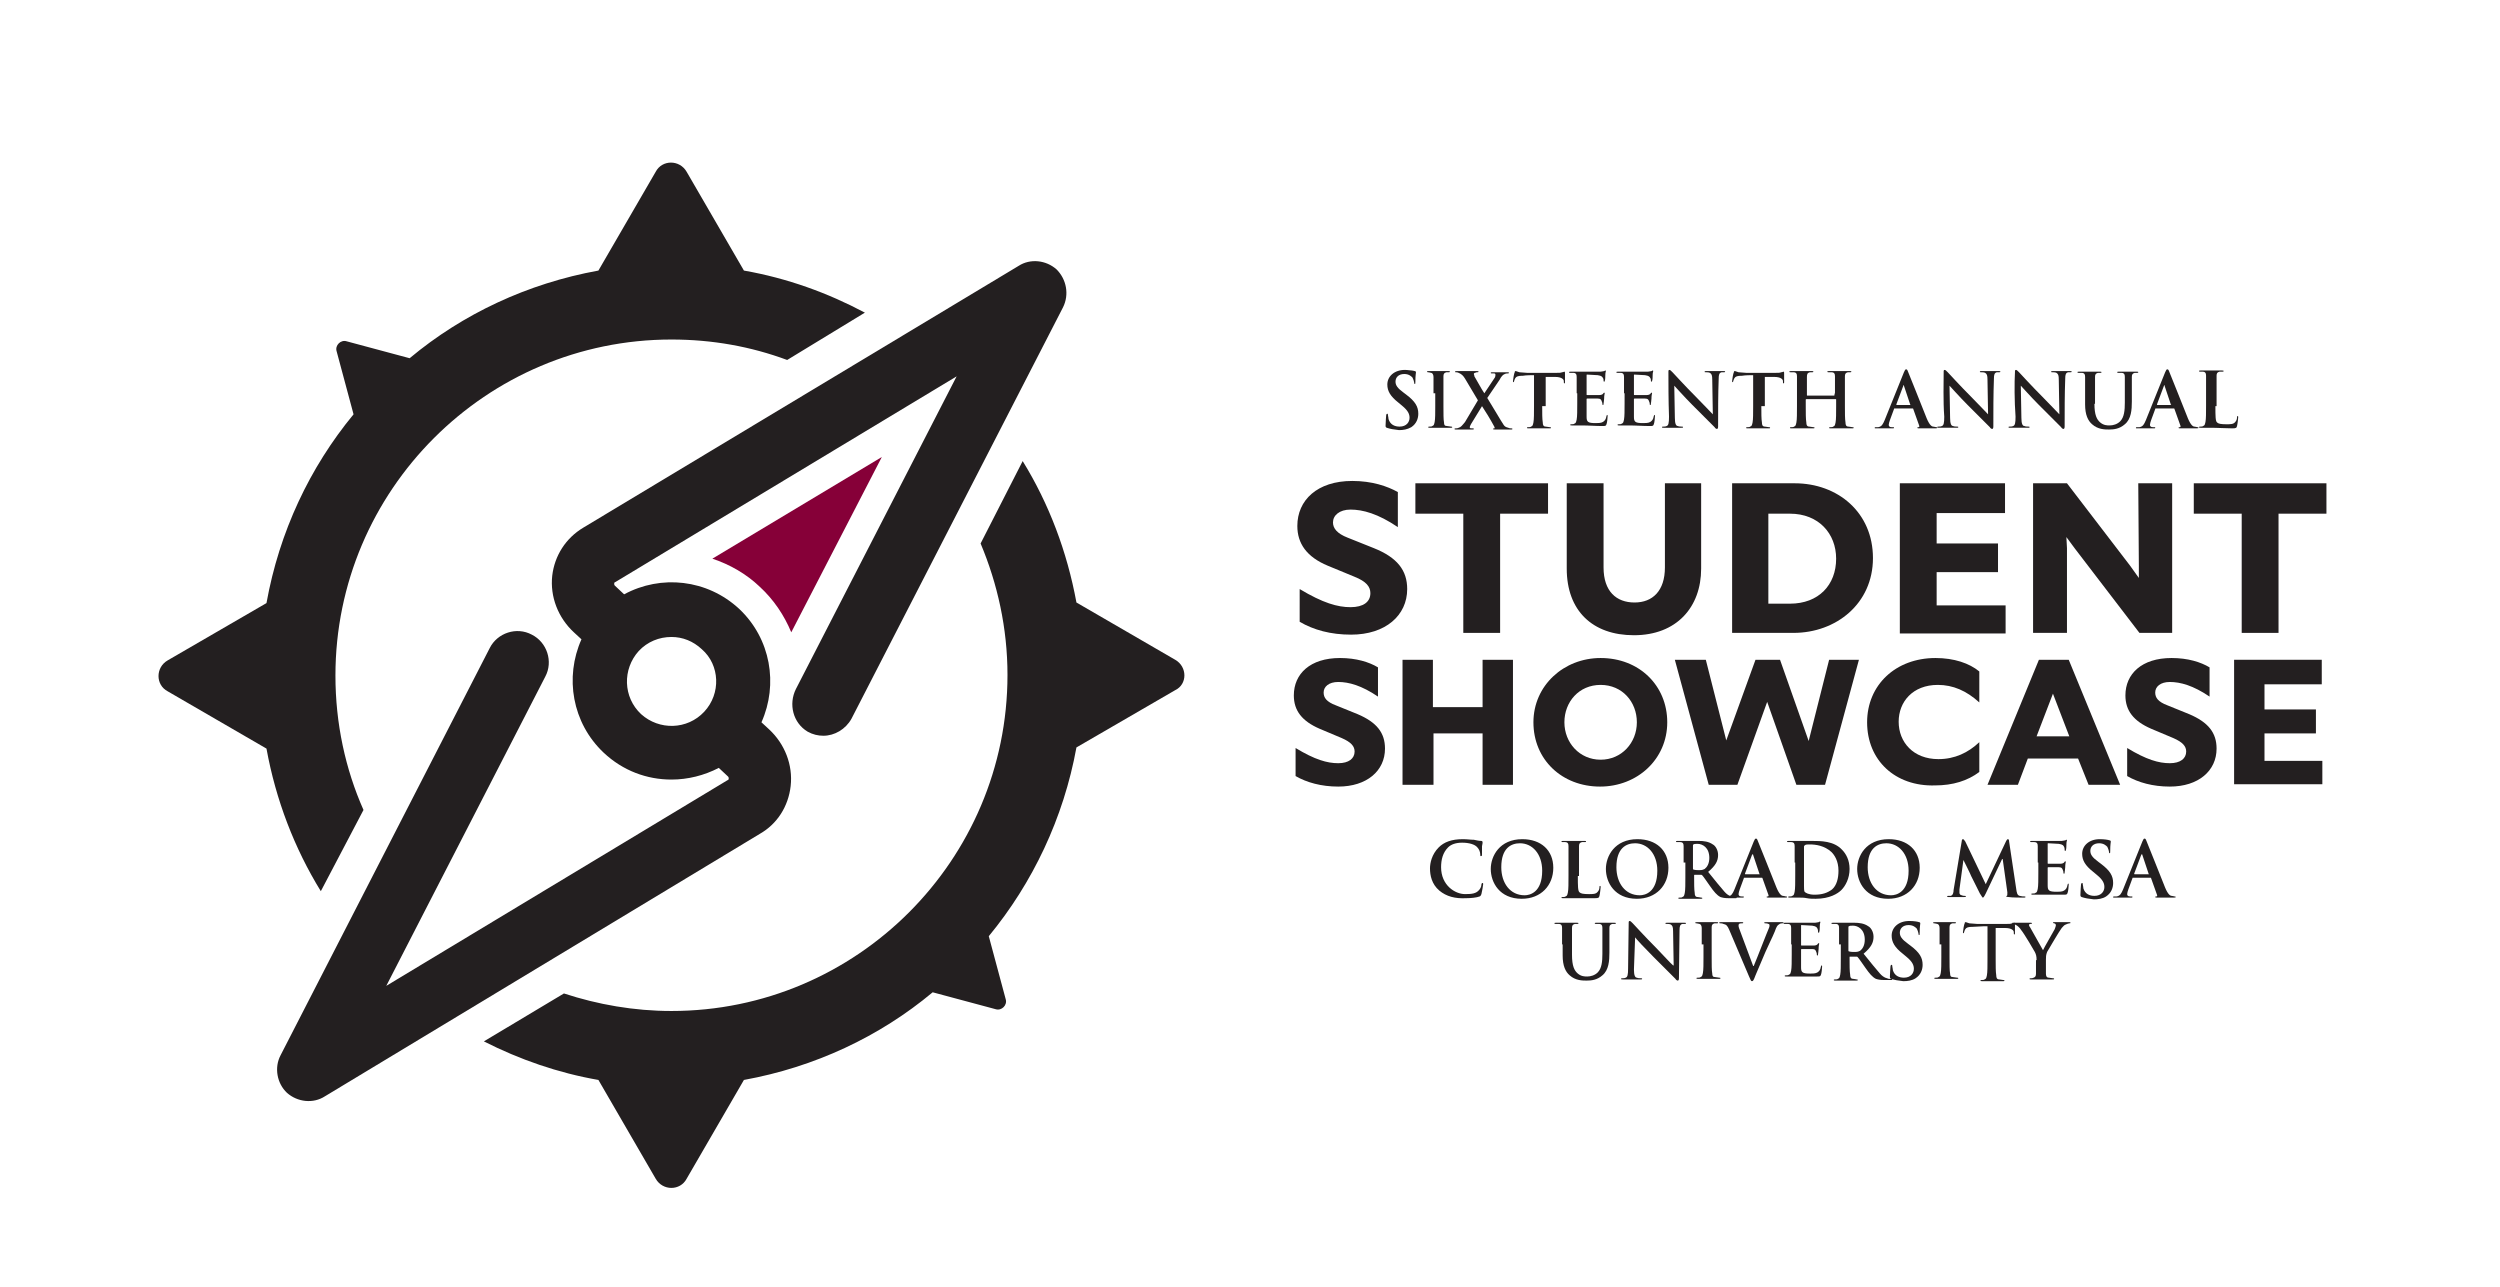 <?xml version="1.0" encoding="utf-8"?>
<!-- Generator: Adobe Illustrator 28.1.0, SVG Export Plug-In . SVG Version: 6.00 Build 0)  -->
<svg version="1.1" id="Layer_1" xmlns="http://www.w3.org/2000/svg" xmlns:xlink="http://www.w3.org/1999/xlink" x="0px" y="0px"
	 viewBox="0 0 427.8 220.3" style="enable-background:new 0 0 427.8 220.3;" xml:space="preserve">
<style type="text/css">
	.st0{fill:#231F20;}
	.st1{fill:#860038;}
</style>
<g>
	<path class="st0" d="M201.1,112.9l-16.9-9.8c-1.6-8.7-4.7-16.9-9.2-24.2l-7.2,14.1c2.9,6.9,4.6,14.5,4.6,22.5
		c0,31.7-25.8,57.5-57.5,57.5c-6.4,0-12.6-1.1-18.4-3l-13.7,8.2c6.1,3.1,12.7,5.4,19.6,6.6l9.8,16.9c1.2,2.1,4.2,2.1,5.3,0l9.8-16.9
		c12.1-2.2,23.2-7.4,32.3-15l10.8,2.9c1,0.3,2-0.7,1.7-1.7l-2.9-10.8c7.5-9.1,12.8-20.2,15-32.3l16.9-9.8
		C203.2,117.1,203.2,114.1,201.1,112.9z"/>
	<path class="st0" d="M62.2,138.6c-3.1-7-4.8-14.8-4.8-23c0-31.7,25.8-57.5,57.5-57.5c7,0,13.6,1.2,19.8,3.5l13.3-8.1
		c-6.4-3.4-13.3-5.9-20.7-7.2l-9.8-16.9c-1.2-2.1-4.2-2.1-5.3,0l-9.8,16.9c-12.1,2.2-23.2,7.4-32.3,15l-10.8-2.9
		c-1-0.3-2,0.7-1.7,1.7l2.9,10.8C53,80,47.8,91,45.6,103.2l-16.9,9.8c-2.1,1.2-2.1,4.2,0,5.3l16.9,9.8c1.6,8.8,4.8,17.1,9.3,24.4
		L62.2,138.6z"/>
	<path class="st0" d="M135.3,134.5c0.4-3.6-1-7.2-3.7-9.7l-1.3-1.2c2.9-6.5,1.6-14.3-3.8-19.4c-5.5-5.1-13.4-5.9-19.7-2.5l-1.6-1.5
		c0,0-0.1-0.1-0.1-0.3c0-0.2,0.1-0.3,0.2-0.3l58.4-35.2l-27.5,53.5c-1.3,2.6-0.5,5.8,2,7.3c0.9,0.5,1.8,0.7,2.7,0.7
		c1.9,0,3.8-1.1,4.8-2.9l36.2-70.4c1.1-2.2,0.6-4.8-1.1-6.5c-1.8-1.6-4.5-1.9-6.5-0.6L99.8,90.3c-3,1.8-4.9,4.8-5.3,8.2
		c-0.4,3.6,1,7.2,3.7,9.7l1.3,1.2c-2.9,6.5-1.6,14.3,3.8,19.4c3.3,3.1,7.4,4.6,11.6,4.6c2.8,0,5.6-0.7,8.1-2l1.6,1.5
		c0,0,0.1,0.1,0.1,0.3c0,0.2-0.1,0.3-0.2,0.3l-58.4,35.2l27.2-52.9c1.4-2.6,0.3-5.9-2.3-7.2c-2.6-1.4-5.9-0.3-7.2,2.3l-35.8,69.7
		c-1.1,2.1-0.6,4.8,1.1,6.4c1.8,1.6,4.5,1.9,6.5,0.6l74.4-44.9C133,141,134.9,138,135.3,134.5z M120.5,121.8
		c-2.9,3.1-7.7,3.2-10.8,0.4c-3.1-2.9-3.2-7.7-0.4-10.8c1.5-1.6,3.5-2.4,5.6-2.4c1.9,0,3.7,0.7,5.2,2.1
		C123.2,113.8,123.4,118.7,120.5,121.8z"/>
	<path class="st1" d="M121.9,95.6c3,1,5.8,2.6,8.1,4.8c2.4,2.2,4.2,4.9,5.4,7.8l15.5-30L121.9,95.6z"/>
</g>
<g>
	<g>
		<path class="st0" d="M237.3,73.2c-0.2-0.1-0.2-0.2-0.2-0.4c0-0.7,0.1-1.5,0.1-1.7c0-0.2,0.1-0.3,0.2-0.3c0.1,0,0.1,0.1,0.1,0.2
			c0,0.2,0.1,0.4,0.1,0.7c0.3,1,1.1,1.3,1.9,1.3c1.2,0,1.7-0.8,1.7-1.5c0-0.6-0.2-1.2-1.3-2.1l-0.6-0.5c-1.4-1.1-1.9-2-1.9-3.1
			c0-1.4,1.2-2.5,3-2.5c0.5,0,0.9,0.1,1.2,0.1c0.2,0,0.4,0.1,0.5,0.1c0.1,0,0.2,0.1,0.2,0.2c0,0.2-0.1,0.5-0.1,1.6
			c0,0.3,0,0.4-0.1,0.4c-0.1,0-0.1-0.1-0.1-0.2c0-0.1-0.1-0.5-0.3-0.9c-0.2-0.2-0.6-0.6-1.4-0.6c-1,0-1.5,0.6-1.5,1.3
			c0,0.6,0.3,1.1,1.4,1.9l0.4,0.3c1.6,1.2,2.1,2.1,2.1,3.3c0,0.8-0.3,1.7-1.2,2.3c-0.7,0.4-1.4,0.5-2.1,0.5
			C238.5,73.5,237.9,73.4,237.3,73.2z"/>
		<path class="st0" d="M245.3,67.3c0-2,0-2.3,0-2.8c0-0.4-0.2-0.7-0.4-0.7c-0.1,0-0.3-0.1-0.5-0.1c-0.1,0-0.2,0-0.2-0.1
			c0-0.1,0.1-0.1,0.3-0.1c0.5,0,1.3,0,1.7,0c0.3,0,1.1,0,1.6,0c0.2,0,0.3,0,0.3,0.1c0,0.1-0.1,0.1-0.2,0.1s-0.2,0-0.4,0
			c-0.4,0.1-0.5,0.3-0.5,0.7c0,0.4,0,0.8,0,2.8v2.3c0,1.3,0,2.3,0.1,2.8c0,0.4,0.1,0.6,0.5,0.6c0.2,0,0.5,0.1,0.7,0.1
			c0.1,0,0.2,0,0.2,0.1c0,0.1-0.1,0.1-0.2,0.1c-0.9,0-1.7,0-2,0c-0.3,0-1.1,0-1.6,0c-0.2,0-0.3,0-0.3-0.1c0-0.1,0.1-0.1,0.2-0.1
			c0.2,0,0.4,0,0.5-0.1c0.3-0.1,0.3-0.3,0.4-0.7c0.1-0.5,0.1-1.6,0.1-2.8V67.3z"/>
		<path class="st0" d="M252.9,68.5l-2.2-3.7c-0.3-0.5-0.6-0.8-1.1-1c-0.2-0.1-0.4-0.1-0.5-0.1c-0.1,0-0.1,0-0.1-0.1
			c0-0.1,0.1-0.1,0.3-0.1c0.3,0,1.4,0,2,0c0.2,0,0.9,0,1.4,0c0.2,0,0.3,0,0.3,0.1c0,0.1-0.1,0.1-0.2,0.1c-0.1,0-0.2,0-0.4,0.1
			c-0.1,0-0.2,0.1-0.2,0.2c0,0.1,0.1,0.2,0.1,0.4c0.6,1,1.1,2,1.7,2.9c0.4-0.6,1.6-2.4,1.8-2.7c0.1-0.2,0.1-0.4,0.1-0.5
			c0-0.1-0.1-0.2-0.2-0.2s-0.3,0-0.4,0c-0.1,0-0.2,0-0.2-0.1c0-0.1,0.1-0.1,0.3-0.1c0.5,0,1.1,0,1.3,0c0.3,0,0.8,0,1.3,0
			c0.1,0,0.2,0,0.2,0.1c0,0.1-0.1,0.1-0.2,0.1s-0.3,0-0.5,0.1c-0.3,0.1-0.6,0.4-0.9,1l-2.1,3.1c0.4,0.6,2.5,4.2,2.8,4.6
			c0.2,0.3,0.4,0.4,0.8,0.5c0.2,0.1,0.4,0.1,0.5,0.1c0.1,0,0.2,0,0.2,0.1c0,0.1-0.1,0.1-0.2,0.1c-0.7,0-1.7,0-2.7,0
			c-0.3,0-0.4,0-0.4-0.1c0-0.1,0.1-0.1,0.2-0.1c0.1,0,0.1-0.1,0-0.3c-0.7-1.3-1.5-2.6-2.1-3.5l-1.9,3.1c-0.1,0.2-0.2,0.4-0.2,0.5
			c0,0.1,0.1,0.2,0.2,0.2c0.1,0,0.2,0,0.3,0c0.1,0,0.2,0,0.2,0.1c0,0.1-0.1,0.1-0.3,0.1c-0.3,0-1.1,0-1.5,0c-0.2,0-0.9,0-1.3,0
			c-0.1,0-0.2,0-0.2-0.1s0.1-0.1,0.2-0.1c0.1,0,0.3,0,0.5-0.1c0.4-0.1,0.6-0.4,1.1-1L252.9,68.5z"/>
		<path class="st0" d="M263.9,69.5c0,1.2,0,2.2,0.1,2.8c0,0.4,0.1,0.7,0.5,0.7c0.2,0,0.5,0.1,0.7,0.1c0.1,0,0.2,0,0.2,0.1
			c0,0.1-0.1,0.1-0.2,0.1c-0.9,0-1.7,0-2,0c-0.3,0-1.1,0-1.6,0c-0.2,0-0.3,0-0.3-0.1c0-0.1,0.1-0.1,0.2-0.1c0.2,0,0.4,0,0.5-0.1
			c0.3-0.1,0.3-0.3,0.4-0.7c0.1-0.5,0.1-1.6,0.1-2.8v-5.3c-0.5,0-1.3,0-1.9,0.1c-0.8,0-1.1,0.1-1.3,0.4c-0.1,0.2-0.2,0.4-0.2,0.5
			c0,0.1-0.1,0.2-0.1,0.2c-0.1,0-0.1-0.1-0.1-0.2c0-0.2,0.2-1.4,0.3-1.5c0-0.2,0.1-0.2,0.2-0.2c0.1,0,0.2,0.1,0.6,0.2
			c0.4,0,0.9,0.1,1.3,0.1h5.1c0.4,0,0.7,0,0.9-0.1c0.2,0,0.3-0.1,0.4-0.1c0.1,0,0.1,0.1,0.1,0.3c0,0.3,0,1.2,0,1.5
			c0,0.1,0,0.2-0.1,0.2c-0.1,0-0.1-0.1-0.1-0.3c0,0,0-0.1,0-0.1c0-0.3-0.4-0.7-1.5-0.7c-0.3,0-0.9,0-1.6,0V69.5z"/>
		<path class="st0" d="M269.8,67.3c0-2,0-2.3,0-2.8c0-0.4-0.1-0.7-0.6-0.7c-0.1,0-0.3,0-0.5,0c-0.1,0-0.2,0-0.2-0.1
			c0-0.1,0.1-0.1,0.3-0.1c0.6,0,1.2,0,1.9,0c0.4,0,3,0,3.2,0c0.2,0,0.5-0.1,0.6-0.1c0.1,0,0.1-0.1,0.2-0.1c0.1,0,0.1,0.1,0.1,0.1
			c0,0.1-0.1,0.2-0.1,0.8c0,0.1,0,0.7-0.1,0.9c0,0.1,0,0.1-0.1,0.1s-0.1-0.1-0.1-0.2c0-0.1,0-0.3-0.1-0.4c-0.1-0.2-0.2-0.4-0.9-0.5
			c-0.2,0-1.6-0.1-1.8-0.1c-0.1,0-0.1,0-0.1,0.1v3.3c0,0.1,0,0.1,0.1,0.1c0.3,0,1.8,0,2.1,0c0.3,0,0.5-0.1,0.6-0.2
			c0.1-0.1,0.1-0.2,0.2-0.2c0.1,0,0.1,0,0.1,0.1s-0.1,0.3-0.1,0.9c0,0.3-0.1,0.8-0.1,0.9c0,0.1,0,0.2-0.1,0.2
			c-0.1,0-0.1-0.1-0.1-0.2c0-0.1,0-0.2-0.1-0.4c-0.1-0.3-0.2-0.5-0.7-0.5c-0.2,0-1.5,0-1.8,0c-0.1,0-0.1,0.1-0.1,0.1v1
			c0,0.4,0,1.6,0,2c0,0.9,0.2,1.1,1.6,1.1c0.3,0,0.9,0,1.2-0.2s0.5-0.4,0.6-1c0-0.1,0.1-0.2,0.1-0.2c0.1,0,0.1,0.1,0.1,0.2
			c0,0.3-0.1,1.2-0.2,1.4c-0.1,0.3-0.2,0.3-0.7,0.3c-1.2,0-2.3-0.1-3.6-0.1c-0.5,0-1.1,0-1.6,0c-0.2,0-0.3,0-0.3-0.1
			c0-0.1,0.1-0.1,0.2-0.1c0.2,0,0.4,0,0.5-0.1c0.3-0.1,0.3-0.3,0.4-0.7c0.1-0.5,0.1-1.6,0.1-2.8V67.3z"/>
		<path class="st0" d="M277.9,67.3c0-2,0-2.3,0-2.8c0-0.4-0.1-0.7-0.6-0.7c-0.1,0-0.3,0-0.5,0c-0.1,0-0.2,0-0.2-0.1
			c0-0.1,0.1-0.1,0.3-0.1c0.6,0,1.2,0,1.9,0c0.4,0,3,0,3.2,0c0.2,0,0.5-0.1,0.6-0.1c0.1,0,0.1-0.1,0.2-0.1c0.1,0,0.1,0.1,0.1,0.1
			c0,0.1-0.1,0.2-0.1,0.8c0,0.1,0,0.7-0.1,0.9c0,0.1,0,0.1-0.1,0.1s-0.1-0.1-0.1-0.2c0-0.1,0-0.3-0.1-0.4c-0.1-0.2-0.2-0.4-0.9-0.5
			c-0.2,0-1.6-0.1-1.8-0.1c-0.1,0-0.1,0-0.1,0.1v3.3c0,0.1,0,0.1,0.1,0.1c0.3,0,1.8,0,2.1,0c0.3,0,0.5-0.1,0.6-0.2
			c0.1-0.1,0.1-0.2,0.2-0.2c0.1,0,0.1,0,0.1,0.1s-0.1,0.3-0.1,0.9c0,0.3-0.1,0.8-0.1,0.9c0,0.1,0,0.2-0.1,0.2
			c-0.1,0-0.1-0.1-0.1-0.2c0-0.1,0-0.2-0.1-0.4c-0.1-0.3-0.2-0.5-0.7-0.5c-0.2,0-1.5,0-1.8,0c-0.1,0-0.1,0.1-0.1,0.1v1
			c0,0.4,0,1.6,0,2c0,0.9,0.2,1.1,1.6,1.1c0.3,0,0.9,0,1.2-0.2s0.5-0.4,0.6-1c0-0.1,0.1-0.2,0.1-0.2c0.1,0,0.1,0.1,0.1,0.2
			c0,0.3-0.1,1.2-0.2,1.4c-0.1,0.3-0.2,0.3-0.7,0.3c-1.2,0-2.3-0.1-3.6-0.1c-0.5,0-1.1,0-1.6,0c-0.2,0-0.3,0-0.3-0.1
			c0-0.1,0.1-0.1,0.2-0.1c0.2,0,0.4,0,0.5-0.1c0.3-0.1,0.3-0.3,0.4-0.7c0.1-0.5,0.1-1.6,0.1-2.8V67.3z"/>
		<path class="st0" d="M285.5,63.7c0-0.3,0-0.4,0.2-0.4c0.1,0,0.3,0.2,0.5,0.4c0.2,0.2,2.1,2.3,4,4.2c0.9,0.9,2.7,2.8,2.9,3L293,65
			c0-0.8-0.1-1-0.4-1.2c-0.2-0.1-0.5-0.1-0.7-0.1c-0.2,0-0.2,0-0.2-0.1c0-0.1,0.1-0.1,0.3-0.1c0.7,0,1.3,0,1.6,0c0.1,0,0.6,0,1.3,0
			c0.2,0,0.3,0,0.3,0.1c0,0.1-0.1,0.1-0.2,0.1c-0.1,0-0.2,0-0.4,0c-0.4,0.1-0.5,0.4-0.5,1.1c-0.1,2.7-0.1,5.5-0.1,8.2
			c0,0.3-0.1,0.4-0.2,0.4c-0.1,0-0.3-0.1-0.4-0.3c-0.8-0.8-2.5-2.5-3.8-3.8c-1.4-1.4-2.9-3.1-3.1-3.3l0.1,5.5c0,1,0.2,1.4,0.5,1.4
			c0.2,0.1,0.5,0.1,0.7,0.1c0.1,0,0.2,0,0.2,0.1c0,0.1-0.1,0.1-0.3,0.1c-0.8,0-1.4,0-1.6,0c-0.1,0-0.7,0-1.4,0c-0.2,0-0.3,0-0.3-0.1
			c0-0.1,0.1-0.1,0.2-0.1c0.2,0,0.4,0,0.6-0.1c0.3-0.1,0.4-0.5,0.4-1.6C285.5,68.6,285.5,65.4,285.5,63.7z"/>
		<path class="st0" d="M301.4,69.5c0,1.2,0,2.2,0.1,2.8c0,0.4,0.1,0.7,0.5,0.7c0.2,0,0.5,0.1,0.7,0.1c0.1,0,0.2,0,0.2,0.1
			c0,0.1-0.1,0.1-0.2,0.1c-0.9,0-1.7,0-2,0c-0.3,0-1.1,0-1.6,0c-0.2,0-0.3,0-0.3-0.1c0-0.1,0.1-0.1,0.2-0.1c0.2,0,0.4,0,0.5-0.1
			c0.3-0.1,0.3-0.3,0.4-0.7c0.1-0.5,0.1-1.6,0.1-2.8v-5.3c-0.5,0-1.3,0-1.9,0.1c-0.8,0-1.1,0.1-1.3,0.4c-0.1,0.2-0.2,0.4-0.2,0.5
			c0,0.1-0.1,0.2-0.1,0.2c-0.1,0-0.1-0.1-0.1-0.2c0-0.2,0.2-1.4,0.3-1.5c0-0.2,0.1-0.2,0.2-0.2c0.1,0,0.2,0.1,0.6,0.2
			c0.4,0,0.9,0.1,1.3,0.1h5.1c0.4,0,0.7,0,0.9-0.1c0.2,0,0.3-0.1,0.4-0.1c0.1,0,0.1,0.1,0.1,0.3c0,0.3,0,1.2,0,1.5
			c0,0.1,0,0.2-0.1,0.2c-0.1,0-0.1-0.1-0.1-0.3c0,0,0-0.1,0-0.1c0-0.3-0.4-0.7-1.5-0.7c-0.3,0-0.9,0-1.6,0V69.5z"/>
		<path class="st0" d="M313.9,67.6C313.9,67.6,314,67.6,313.9,67.6l0.1-0.4c0-2,0-2.3,0-2.8c0-0.4-0.1-0.7-0.6-0.7
			c-0.1,0-0.3,0-0.5,0c-0.1,0-0.2,0-0.2-0.1c0-0.1,0.1-0.1,0.3-0.1c0.7,0,1.5,0,1.9,0c0.3,0,1.1,0,1.6,0c0.2,0,0.3,0,0.3,0.1
			c0,0.1-0.1,0.1-0.2,0.1c-0.1,0-0.2,0-0.4,0c-0.4,0.1-0.5,0.3-0.5,0.7c0,0.4,0,0.8,0,2.8v2.3c0,1.2,0,2.2,0.1,2.8
			c0,0.4,0.1,0.7,0.5,0.7c0.2,0,0.5,0.1,0.7,0.1c0.1,0,0.2,0,0.2,0.1c0,0.1-0.1,0.1-0.3,0.1c-0.8,0-1.7,0-2,0c-0.3,0-1.1,0-1.6,0
			c-0.2,0-0.3,0-0.3-0.1c0-0.1,0.1-0.1,0.2-0.1c0.2,0,0.4,0,0.5-0.1c0.3-0.1,0.3-0.3,0.4-0.7c0.1-0.5,0.1-1.6,0.1-2.8v-1.1
			c0-0.1,0-0.1-0.1-0.1h-5c0,0-0.1,0-0.1,0.1v1.1c0,1.2,0,2.2,0.1,2.8c0,0.4,0.1,0.7,0.5,0.7c0.2,0,0.5,0.1,0.7,0.1
			c0.1,0,0.2,0,0.2,0.1c0,0.1-0.1,0.1-0.3,0.1c-0.8,0-1.7,0-2,0c-0.3,0-1.1,0-1.6,0c-0.2,0-0.3,0-0.3-0.1c0-0.1,0.1-0.1,0.2-0.1
			c0.2,0,0.4,0,0.5-0.1c0.3-0.1,0.3-0.3,0.4-0.7c0.1-0.5,0.1-1.6,0.1-2.8v-2.3c0-2,0-2.3,0-2.8c0-0.4-0.1-0.7-0.6-0.7
			c-0.1,0-0.3,0-0.5,0c-0.1,0-0.2,0-0.2-0.1c0-0.1,0.1-0.1,0.3-0.1c0.7,0,1.5,0,1.9,0c0.3,0,1.1,0,1.6,0c0.2,0,0.3,0,0.3,0.1
			c0,0.1-0.1,0.1-0.2,0.1c-0.1,0-0.3,0-0.4,0c-0.4,0.1-0.5,0.3-0.5,0.8c0,0.4,0,0.8,0,2.8v0.3c0,0.1,0,0.1,0.1,0.1H313.9z"/>
		<path class="st0" d="M324.2,69.9c-0.1,0-0.1,0-0.1,0.1l-0.7,1.9c-0.1,0.3-0.2,0.6-0.2,0.8c0,0.2,0.1,0.4,0.5,0.4
			c0.1,0,0.1,0,0.2,0c0.2,0,0.2,0,0.2,0.1c0,0.1-0.1,0.1-0.2,0.1c-0.4,0-1,0-1.4,0c-0.1,0-0.9,0-1.5,0c-0.2,0-0.2,0-0.2-0.1
			c0-0.1,0.1-0.1,0.2-0.1c0.1,0,0.3,0,0.4,0c0.6-0.1,0.8-0.5,1.1-1.2l3.3-8.2c0.2-0.4,0.2-0.5,0.4-0.5c0.1,0,0.2,0.1,0.3,0.4
			c0.3,0.7,2.4,6,3.2,8c0.5,1.2,0.9,1.4,1.1,1.4c0.2,0,0.4,0.1,0.5,0.1c0.1,0,0.2,0,0.2,0.1c0,0.1-0.1,0.1-0.6,0.1
			c-0.5,0-1.5,0-2.5,0c-0.2,0-0.3,0-0.3-0.1c0-0.1,0.1-0.1,0.2-0.1c0.1,0,0.2-0.1,0.1-0.3l-1-2.8c0-0.1-0.1-0.1-0.1-0.1H324.2z
			 M326.9,69.3C327,69.3,327,69.2,326.9,69.3l-1.1-3.3c0-0.1-0.1-0.2-0.1,0l-1.2,3.2c0,0.1,0,0.1,0.1,0.1H326.9z"/>
		<path class="st0" d="M332.6,63.7c0-0.3,0-0.4,0.2-0.4c0.1,0,0.3,0.2,0.5,0.4c0.2,0.2,2.1,2.3,4,4.2c0.9,0.9,2.7,2.8,2.9,3
			l-0.1-5.9c0-0.8-0.1-1-0.4-1.2c-0.2-0.1-0.5-0.1-0.7-0.1c-0.2,0-0.2,0-0.2-0.1c0-0.1,0.1-0.1,0.3-0.1c0.7,0,1.3,0,1.6,0
			c0.1,0,0.6,0,1.3,0c0.2,0,0.3,0,0.3,0.1c0,0.1-0.1,0.1-0.2,0.1c-0.1,0-0.2,0-0.4,0c-0.4,0.1-0.5,0.4-0.5,1.1
			c-0.1,2.7-0.1,5.5-0.1,8.2c0,0.3-0.1,0.4-0.2,0.4c-0.1,0-0.3-0.1-0.4-0.3c-0.8-0.8-2.5-2.5-3.8-3.8c-1.4-1.4-2.9-3.1-3.1-3.3
			l0.1,5.5c0,1,0.2,1.4,0.5,1.4c0.2,0.1,0.5,0.1,0.7,0.1c0.1,0,0.2,0,0.2,0.1c0,0.1-0.1,0.1-0.3,0.1c-0.8,0-1.4,0-1.6,0
			c-0.1,0-0.7,0-1.4,0c-0.2,0-0.3,0-0.3-0.1c0-0.1,0.1-0.1,0.2-0.1c0.2,0,0.4,0,0.6-0.1c0.3-0.1,0.4-0.5,0.4-1.6
			C332.5,68.6,332.6,65.4,332.6,63.7z"/>
		<path class="st0" d="M344.8,63.7c0-0.3,0-0.4,0.2-0.4c0.1,0,0.3,0.2,0.5,0.4c0.2,0.2,2.1,2.3,4,4.2c0.9,0.9,2.7,2.8,2.9,3
			l-0.1-5.9c0-0.8-0.1-1-0.4-1.2c-0.2-0.1-0.5-0.1-0.7-0.1c-0.2,0-0.2,0-0.2-0.1c0-0.1,0.1-0.1,0.3-0.1c0.7,0,1.3,0,1.6,0
			c0.1,0,0.6,0,1.3,0c0.2,0,0.3,0,0.3,0.1c0,0.1-0.1,0.1-0.2,0.1c-0.1,0-0.2,0-0.4,0c-0.4,0.1-0.5,0.4-0.5,1.1
			c-0.1,2.7-0.1,5.5-0.1,8.2c0,0.3-0.1,0.4-0.2,0.4c-0.1,0-0.3-0.1-0.4-0.3c-0.8-0.8-2.5-2.5-3.8-3.8c-1.4-1.4-2.9-3.1-3.1-3.3
			l0.1,5.5c0,1,0.2,1.4,0.5,1.4c0.2,0.1,0.5,0.1,0.7,0.1c0.1,0,0.2,0,0.2,0.1c0,0.1-0.1,0.1-0.3,0.1c-0.8,0-1.4,0-1.6,0
			c-0.1,0-0.7,0-1.4,0c-0.2,0-0.3,0-0.3-0.1c0-0.1,0.1-0.1,0.2-0.1c0.2,0,0.4,0,0.6-0.1c0.3-0.1,0.4-0.5,0.4-1.6
			C344.7,68.6,344.7,65.4,344.8,63.7z"/>
		<path class="st0" d="M358.4,69.1c0,1.9,0.4,2.7,1,3.2c0.6,0.5,1.2,0.5,1.6,0.5c0.6,0,1.3-0.2,1.8-0.7c0.7-0.7,0.8-1.9,0.8-3.2
			v-1.6c0-2,0-2.3,0-2.8c0-0.4-0.1-0.7-0.6-0.7c-0.1,0-0.3,0-0.5,0c-0.1,0-0.2,0-0.2-0.1c0-0.1,0.1-0.1,0.3-0.1c0.7,0,1.5,0,1.5,0
			c0.2,0,1,0,1.5,0c0.2,0,0.3,0,0.3,0.1c0,0.1-0.1,0.1-0.2,0.1c-0.1,0-0.2,0-0.4,0c-0.4,0.1-0.5,0.3-0.5,0.7c0,0.4,0,0.8,0,2.8v1.4
			c0,1.4-0.1,3-1.2,3.9c-0.9,0.8-1.9,0.9-2.7,0.9c-0.7,0-1.9,0-2.9-0.9c-0.7-0.6-1.2-1.6-1.2-3.4v-1.9c0-2,0-2.3,0-2.8
			c0-0.4-0.1-0.7-0.6-0.7c-0.1,0-0.3,0-0.5,0c-0.1,0-0.2,0-0.2-0.1c0-0.1,0.1-0.1,0.3-0.1c0.7,0,1.5,0,1.9,0c0.3,0,1.1,0,1.6,0
			c0.2,0,0.3,0,0.3,0.1c0,0.1-0.1,0.1-0.2,0.1c-0.1,0-0.2,0-0.4,0c-0.4,0.1-0.5,0.3-0.5,0.7c0,0.4,0,0.8,0,2.8V69.1z"/>
		<path class="st0" d="M368.9,69.9c-0.1,0-0.1,0-0.1,0.1l-0.7,1.9c-0.1,0.3-0.2,0.6-0.2,0.8c0,0.2,0.1,0.4,0.5,0.4
			c0.1,0,0.1,0,0.2,0c0.2,0,0.2,0,0.2,0.1c0,0.1-0.1,0.1-0.2,0.1c-0.4,0-1,0-1.4,0c-0.1,0-0.9,0-1.5,0c-0.2,0-0.2,0-0.2-0.1
			c0-0.1,0.1-0.1,0.2-0.1c0.1,0,0.3,0,0.4,0c0.6-0.1,0.8-0.5,1.1-1.2l3.3-8.2c0.2-0.4,0.2-0.5,0.4-0.5c0.1,0,0.2,0.1,0.3,0.4
			c0.3,0.7,2.4,6,3.2,8c0.5,1.2,0.9,1.4,1.1,1.4c0.2,0,0.4,0.1,0.5,0.1c0.1,0,0.2,0,0.2,0.1c0,0.1-0.1,0.1-0.6,0.1
			c-0.5,0-1.5,0-2.5,0c-0.2,0-0.3,0-0.3-0.1c0-0.1,0.1-0.1,0.2-0.1c0.1,0,0.2-0.1,0.1-0.3l-1-2.8c0-0.1-0.1-0.1-0.1-0.1H368.9z
			 M371.5,69.3C371.6,69.3,371.6,69.2,371.5,69.3l-1.1-3.3c0-0.1-0.1-0.2-0.1,0l-1.2,3.2c0,0.1,0,0.1,0.1,0.1H371.5z"/>
		<path class="st0" d="M379.1,69.5c0,1.7,0,2.6,0.3,2.8c0.2,0.2,0.6,0.3,1.6,0.3c0.7,0,1.2,0,1.5-0.4c0.2-0.2,0.3-0.5,0.3-0.8
			c0-0.1,0-0.2,0.1-0.2c0.1,0,0.1,0.1,0.1,0.2c0,0.1-0.1,1.1-0.2,1.5c-0.1,0.3-0.1,0.4-0.8,0.4c-1.2,0-2.4-0.1-3.8-0.1
			c-0.5,0-1.1,0-1.6,0c-0.2,0-0.3,0-0.3-0.1c0-0.1,0.1-0.1,0.2-0.1c0.2,0,0.4,0,0.5-0.1c0.3-0.1,0.3-0.3,0.4-0.7
			c0.1-0.5,0.1-1.6,0.1-2.8v-2.3c0-2,0-2.3,0-2.8c0-0.4-0.1-0.7-0.6-0.7c-0.1,0-0.3,0-0.4,0c-0.1,0-0.2,0-0.2-0.1
			c0-0.1,0.1-0.1,0.3-0.1c0.6,0,1.4,0,1.8,0c0.3,0,1.3,0,1.8,0c0.2,0,0.3,0,0.3,0.1c0,0.1-0.1,0.1-0.2,0.1c-0.1,0-0.4,0-0.5,0
			c-0.4,0.1-0.5,0.3-0.5,0.7c0,0.4,0,0.8,0,2.8V69.5z"/>
	</g>
	<g>
		<path class="st0" d="M246.3,152.4c-1.3-1.1-1.6-2.6-1.6-3.8c0-0.9,0.3-2.4,1.5-3.6c0.9-0.9,2.2-1.4,4.1-1.4c0.8,0,1.3,0.1,1.9,0.1
			c0.5,0.1,0.9,0.2,1.3,0.2c0.1,0,0.2,0.1,0.2,0.2c0,0.1,0,0.3-0.1,0.7c0,0.4,0,1.1,0,1.4c0,0.2,0,0.3-0.2,0.3
			c-0.1,0-0.1-0.1-0.1-0.3c0-0.4-0.2-0.9-0.5-1.2c-0.4-0.5-1.4-0.8-2.6-0.8c-1.1,0-1.9,0.3-2.4,0.8c-0.9,0.9-1.2,2.1-1.2,3.4
			c0,3.1,2.4,4.6,4.1,4.6c1.2,0,1.9-0.1,2.4-0.7c0.2-0.2,0.4-0.6,0.4-0.9c0-0.2,0.1-0.3,0.2-0.3c0.1,0,0.1,0.1,0.1,0.2
			c0,0.2-0.2,1.3-0.3,1.7c-0.1,0.2-0.1,0.3-0.3,0.4c-0.5,0.2-1.5,0.3-2.3,0.3C249,153.8,247.5,153.4,246.3,152.4z"/>
		<path class="st0" d="M255.1,148.7c0-2.2,1.5-5.1,5.4-5.1c3.2,0,5.3,1.9,5.3,4.9c0,3-2.1,5.3-5.4,5.3
			C256.6,153.8,255.1,151,255.1,148.7z M263.9,149c0-2.9-1.7-4.7-3.8-4.7c-1.5,0-3.2,0.8-3.2,4.1c0,2.7,1.5,4.8,4,4.8
			C261.8,153.2,263.9,152.7,263.9,149z"/>
		<path class="st0" d="M270,149.9c0,1.7,0,2.6,0.3,2.8c0.2,0.2,0.6,0.3,1.6,0.3c0.7,0,1.2,0,1.5-0.4c0.2-0.2,0.3-0.5,0.3-0.8
			c0-0.1,0-0.2,0.1-0.2c0.1,0,0.1,0.1,0.1,0.2c0,0.1-0.1,1.1-0.2,1.5c-0.1,0.3-0.1,0.4-0.8,0.4c-0.9,0-1.6,0-2.2,0
			c-0.6,0-1.1,0-1.6,0c-0.1,0-0.4,0-0.7,0c-0.3,0-0.6,0-0.9,0c-0.2,0-0.3,0-0.3-0.1c0-0.1,0.1-0.1,0.2-0.1c0.2,0,0.4,0,0.5-0.1
			c0.3-0.1,0.3-0.3,0.4-0.7c0.1-0.5,0.1-1.6,0.1-2.8v-2.3c0-2,0-2.3,0-2.8c0-0.4-0.1-0.7-0.6-0.7c-0.1,0-0.3,0-0.4,0
			c-0.1,0-0.2,0-0.2-0.1c0-0.1,0.1-0.1,0.3-0.1c0.6,0,1.4,0,1.8,0c0.3,0,1.3,0,1.8,0c0.2,0,0.3,0,0.3,0.1c0,0.1-0.1,0.1-0.2,0.1
			c-0.1,0-0.4,0-0.5,0c-0.4,0.1-0.5,0.3-0.5,0.7c0,0.4,0,0.8,0,2.8V149.9z"/>
		<path class="st0" d="M274.8,148.7c0-2.2,1.5-5.1,5.4-5.1c3.2,0,5.3,1.9,5.3,4.9c0,3-2.1,5.3-5.4,5.3
			C276.3,153.8,274.8,151,274.8,148.7z M283.6,149c0-2.9-1.7-4.7-3.8-4.7c-1.5,0-3.2,0.8-3.2,4.1c0,2.7,1.5,4.8,4,4.8
			C281.5,153.2,283.6,152.7,283.6,149z"/>
		<path class="st0" d="M288.1,147.6c0-2,0-2.3,0-2.8c0-0.4-0.1-0.7-0.6-0.7c-0.1,0-0.3,0-0.5,0c-0.1,0-0.2,0-0.2-0.1
			c0-0.1,0.1-0.1,0.3-0.1c0.7,0,1.5,0,1.8,0c0.4,0,1.4,0,1.8,0c0.8,0,1.7,0.1,2.4,0.6c0.4,0.2,0.9,0.9,0.9,1.8c0,1-0.4,1.8-1.7,2.9
			c1.2,1.5,2.1,2.6,2.8,3.4c0.7,0.8,1.3,0.8,1.5,0.9c0.1,0,0.3,0,0.4,0c0.1,0,0.2,0,0.2,0.1c0,0.1-0.1,0.1-0.2,0.1h-1.2
			c-0.7,0-1.1-0.1-1.4-0.2c-0.6-0.3-1.1-0.9-1.8-1.9c-0.5-0.7-1.1-1.6-1.3-1.8c-0.1-0.1-0.1-0.1-0.2-0.1l-1.1,0
			c-0.1,0-0.1,0-0.1,0.1v0.2c0,1.2,0,2.2,0.1,2.8c0,0.4,0.1,0.7,0.5,0.7c0.2,0,0.5,0.1,0.6,0.1c0.1,0,0.2,0,0.2,0.1
			c0,0.1-0.1,0.1-0.3,0.1c-0.8,0-1.7,0-1.9,0c-0.2,0-1.1,0-1.6,0c-0.2,0-0.3,0-0.3-0.1c0-0.1,0.1-0.1,0.2-0.1c0.2,0,0.4,0,0.5-0.1
			c0.3-0.1,0.3-0.3,0.4-0.7c0.1-0.5,0.1-1.6,0.1-2.8V147.6z M289.7,148.6c0,0.1,0,0.2,0.1,0.2c0.3,0.1,0.7,0.1,1,0.1
			c0.5,0,0.7-0.1,0.9-0.2c0.4-0.3,0.8-0.9,0.8-1.9c0-1.8-1.2-2.4-2-2.4c-0.3,0-0.6,0-0.7,0.1c-0.1,0-0.1,0.1-0.1,0.2V148.6z"/>
		<path class="st0" d="M298.5,150.2c-0.1,0-0.1,0-0.1,0.1l-0.7,1.9c-0.1,0.3-0.2,0.6-0.2,0.8c0,0.2,0.1,0.4,0.5,0.4h0.2
			c0.2,0,0.2,0,0.2,0.1c0,0.1-0.1,0.1-0.2,0.1c-0.4,0-1,0-1.4,0c-0.1,0-0.9,0-1.5,0c-0.2,0-0.2,0-0.2-0.1c0-0.1,0.1-0.1,0.2-0.1
			c0.1,0,0.3,0,0.4,0c0.6-0.1,0.8-0.5,1.1-1.2l3.3-8.2c0.2-0.4,0.2-0.5,0.4-0.5c0.1,0,0.2,0.1,0.3,0.4c0.3,0.7,2.4,6,3.2,8
			c0.5,1.2,0.9,1.4,1.1,1.4c0.2,0,0.4,0.1,0.5,0.1c0.1,0,0.2,0,0.2,0.1c0,0.1-0.1,0.1-0.6,0.1c-0.5,0-1.4,0-2.5,0
			c-0.2,0-0.4,0-0.4-0.1c0-0.1,0.1-0.1,0.2-0.1c0.1,0,0.2-0.1,0.1-0.3l-1-2.8c0-0.1-0.1-0.1-0.1-0.1H298.5z M301.1,149.6
			C301.2,149.6,301.2,149.5,301.1,149.6l-1.1-3.3c0-0.1,0-0.1-0.1-0.1s-0.1,0.1-0.1,0.1l-1.2,3.2c0,0.1,0,0.1,0.1,0.1H301.1z"/>
		<path class="st0" d="M307.1,147.6c0-2,0-2.3,0-2.8c0-0.4-0.1-0.7-0.6-0.7c-0.1,0-0.3,0-0.5,0c-0.1,0-0.2,0-0.2-0.1
			c0-0.1,0.1-0.1,0.3-0.1c0.7,0,1.5,0,1.9,0c0.4,0,1.2,0,2,0c1.6,0,3.8,0,5.2,1.5c0.7,0.7,1.3,1.8,1.3,3.3c0,1.6-0.7,2.9-1.4,3.6
			c-0.6,0.6-2,1.5-4.4,1.5c-0.5,0-1,0-1.5-0.1s-0.9-0.1-1.3-0.1c-0.1,0-0.4,0-0.7,0c-0.3,0-0.6,0-0.9,0c-0.2,0-0.3,0-0.3-0.1
			c0-0.1,0.1-0.1,0.2-0.1c0.2,0,0.4,0,0.5-0.1c0.3-0.1,0.3-0.3,0.4-0.7c0.1-0.5,0.1-1.6,0.1-2.8V147.6z M308.7,149
			c0,1.4,0,2.4,0,2.6c0,0.3,0,0.8,0.1,1c0.2,0.2,0.7,0.5,1.7,0.5c1.3,0,2.2-0.3,3-0.9c0.8-0.7,1.1-1.9,1.1-3.2
			c0-1.7-0.7-2.7-1.2-3.2c-1.2-1.1-2.7-1.3-3.7-1.3c-0.3,0-0.7,0-0.8,0.1c-0.1,0.1-0.2,0.1-0.2,0.3c0,0.4,0,1.6,0,2.6V149z"/>
		<path class="st0" d="M317.8,148.7c0-2.2,1.5-5.1,5.4-5.1c3.2,0,5.3,1.9,5.3,4.9c0,3-2.1,5.3-5.4,5.3
			C319.3,153.8,317.8,151,317.8,148.7z M326.6,149c0-2.9-1.7-4.7-3.8-4.7c-1.5,0-3.2,0.8-3.2,4.1c0,2.7,1.5,4.8,4,4.8
			C324.5,153.2,326.6,152.7,326.6,149z"/>
		<path class="st0" d="M335.7,143.9c0-0.2,0.1-0.3,0.2-0.3c0.1,0,0.2,0.1,0.4,0.4l3.5,7.3l3.5-7.4c0.1-0.2,0.2-0.3,0.3-0.3
			s0.2,0.1,0.2,0.4l1.2,8c0.1,0.8,0.2,1.2,0.6,1.3c0.4,0.1,0.6,0.1,0.8,0.1c0.1,0,0.2,0,0.2,0.1c0,0.1-0.2,0.1-0.3,0.1
			c-0.3,0-2.1,0-2.6-0.1c-0.3,0-0.4-0.1-0.4-0.1c0-0.1,0.1-0.1,0.1-0.1c0.1,0,0.1-0.2,0.1-0.6l-0.8-5.7h-0.1l-2.8,5.9
			c-0.3,0.6-0.4,0.7-0.5,0.7s-0.2-0.3-0.5-0.7c-0.3-0.6-1.3-2.6-1.5-3c-0.1-0.3-0.9-1.9-1.4-2.9H336l-0.7,5.2c0,0.2,0,0.4,0,0.6
			c0,0.2,0.2,0.4,0.4,0.4c0.2,0.1,0.4,0.1,0.5,0.1c0.1,0,0.2,0,0.2,0.1c0,0.1-0.1,0.1-0.3,0.1c-0.5,0-1.1,0-1.4,0
			c-0.2,0-0.9,0-1.3,0c-0.1,0-0.2,0-0.2-0.1c0-0.1,0.1-0.1,0.2-0.1c0.1,0,0.2,0,0.4,0c0.4-0.1,0.5-0.6,0.5-1L335.7,143.9z"/>
		<path class="st0" d="M348.7,147.6c0-2,0-2.3,0-2.8c0-0.4-0.1-0.7-0.6-0.7c-0.1,0-0.3,0-0.5,0c-0.1,0-0.2,0-0.2-0.1
			c0-0.1,0.1-0.1,0.3-0.1c0.4,0,0.7,0,1.1,0c0.3,0,0.6,0,0.8,0c0.4,0,3,0,3.2,0c0.2,0,0.5-0.1,0.6-0.1c0.1,0,0.1-0.1,0.2-0.1
			c0.1,0,0.1,0.1,0.1,0.1c0,0.1-0.1,0.2-0.1,0.8c0,0.1,0,0.7-0.1,0.9c0,0.1,0,0.1-0.1,0.1s-0.1-0.1-0.1-0.2c0-0.1,0-0.3-0.1-0.5
			c-0.1-0.2-0.2-0.4-0.9-0.5c-0.2,0-1.6-0.1-1.8-0.1c-0.1,0-0.1,0-0.1,0.1v3.3c0,0.1,0,0.1,0.1,0.1c0.3,0,1.8,0,2.1,0
			c0.3,0,0.5-0.1,0.6-0.2c0.1-0.1,0.1-0.2,0.2-0.2c0.1,0,0.1,0,0.1,0.1s-0.1,0.3-0.1,0.9c0,0.3-0.1,0.8-0.1,0.9c0,0.1,0,0.2-0.1,0.2
			c-0.1,0-0.1-0.1-0.1-0.1c0-0.1,0-0.3-0.1-0.5c-0.1-0.3-0.2-0.5-0.7-0.5c-0.2,0-1.5,0-1.8,0c-0.1,0-0.1,0.1-0.1,0.1v1
			c0,0.4,0,1.6,0,2c0,0.9,0.2,1.1,1.6,1.1c0.3,0,0.9,0,1.2-0.2c0.3-0.2,0.5-0.4,0.6-1c0-0.1,0.1-0.2,0.1-0.2c0.1,0,0.1,0.1,0.1,0.2
			c0,0.3-0.1,1.2-0.2,1.4c-0.1,0.3-0.2,0.3-0.7,0.3c-1,0-1.7,0-2.2,0c-0.6,0-1,0-1.4,0c-0.1,0-0.4,0-0.7,0c-0.3,0-0.6,0-0.9,0
			c-0.2,0-0.3,0-0.3-0.1c0-0.1,0.1-0.1,0.2-0.1c0.2,0,0.4,0,0.5-0.1c0.3-0.1,0.3-0.3,0.4-0.7c0.1-0.5,0.1-1.6,0.1-2.8V147.6z"/>
		<path class="st0" d="M356.2,153.5c-0.2-0.1-0.2-0.2-0.2-0.4c0-0.7,0.1-1.5,0.1-1.7c0-0.2,0.1-0.3,0.2-0.3c0.1,0,0.1,0.1,0.1,0.2
			c0,0.2,0.1,0.4,0.1,0.7c0.3,1,1.1,1.3,1.9,1.3c1.2,0,1.7-0.8,1.7-1.5c0-0.6-0.2-1.2-1.3-2.1l-0.6-0.5c-1.4-1.1-1.9-2-1.9-3.1
			c0-1.4,1.2-2.5,3-2.5c0.8,0,1.4,0.1,1.7,0.2c0.1,0,0.2,0.1,0.2,0.2c0,0.2-0.1,0.5-0.1,1.6c0,0.3,0,0.4-0.1,0.4
			c-0.1,0-0.1-0.1-0.1-0.2c0-0.1-0.1-0.5-0.3-0.9c-0.2-0.2-0.6-0.6-1.4-0.6c-1,0-1.5,0.6-1.5,1.3c0,0.6,0.3,1.1,1.4,1.9l0.4,0.3
			c1.6,1.2,2.1,2.1,2.1,3.3c0,0.8-0.3,1.7-1.2,2.3c-0.6,0.4-1.4,0.5-2.1,0.5C357.4,153.8,356.8,153.7,356.2,153.5z"/>
		<path class="st0" d="M365,150.2c-0.1,0-0.1,0-0.1,0.1l-0.7,1.9c-0.1,0.3-0.2,0.6-0.2,0.8c0,0.2,0.1,0.4,0.5,0.4h0.2
			c0.2,0,0.2,0,0.2,0.1c0,0.1-0.1,0.1-0.2,0.1c-0.4,0-1,0-1.4,0c-0.1,0-0.9,0-1.5,0c-0.2,0-0.2,0-0.2-0.1c0-0.1,0.1-0.1,0.2-0.1
			c0.1,0,0.3,0,0.4,0c0.6-0.1,0.8-0.5,1.1-1.2l3.3-8.2c0.2-0.4,0.2-0.5,0.4-0.5c0.1,0,0.2,0.1,0.3,0.4c0.3,0.7,2.4,6,3.2,8
			c0.5,1.2,0.9,1.4,1.1,1.4c0.2,0,0.4,0.1,0.5,0.1c0.1,0,0.2,0,0.2,0.1c0,0.1-0.1,0.1-0.6,0.1c-0.5,0-1.4,0-2.5,0
			c-0.2,0-0.4,0-0.4-0.1c0-0.1,0.1-0.1,0.2-0.1c0.1,0,0.2-0.1,0.1-0.3l-1-2.8c0-0.1-0.1-0.1-0.1-0.1H365z M367.7,149.6
			C367.8,149.6,367.8,149.5,367.7,149.6l-1.1-3.3c0-0.1,0-0.1-0.1-0.1s-0.1,0.1-0.1,0.1l-1.2,3.2c0,0.1,0,0.1,0.1,0.1H367.7z"/>
		<path class="st0" d="M267.3,161.6c0-2,0-2.3,0-2.8c0-0.4-0.1-0.7-0.6-0.7c-0.1,0-0.3,0-0.5,0c-0.1,0-0.2,0-0.2-0.1
			c0-0.1,0.1-0.1,0.3-0.1c0.7,0,1.5,0,1.9,0c0.3,0,1.1,0,1.6,0c0.2,0,0.3,0,0.3,0.1c0,0.1-0.1,0.1-0.2,0.1c-0.1,0-0.2,0-0.4,0
			c-0.4,0.1-0.5,0.3-0.5,0.7c0,0.4,0,0.8,0,2.8v1.8c0,1.9,0.4,2.7,1,3.2c0.6,0.5,1.2,0.5,1.6,0.5c0.6,0,1.3-0.2,1.8-0.7
			c0.7-0.7,0.8-1.9,0.8-3.2v-1.6c0-2,0-2.3,0-2.8c0-0.4-0.1-0.7-0.6-0.7c-0.1,0-0.3,0-0.5,0c-0.1,0-0.2,0-0.2-0.1
			c0-0.1,0.1-0.1,0.3-0.1c0.7,0,1.5,0,1.5,0c0.2,0,1,0,1.5,0c0.2,0,0.3,0,0.3,0.1c0,0.1-0.1,0.1-0.2,0.1c-0.1,0-0.2,0-0.4,0
			c-0.4,0.1-0.5,0.3-0.5,0.7c0,0.4,0,0.8,0,2.8v1.4c0,1.4-0.1,3-1.2,3.9c-0.9,0.8-1.9,0.9-2.7,0.9c-0.7,0-1.9,0-2.9-0.9
			c-0.7-0.6-1.2-1.6-1.2-3.4V161.6z"/>
		<path class="st0" d="M279.6,165.9c0,1,0.2,1.4,0.5,1.4c0.2,0.1,0.5,0.1,0.7,0.1c0.1,0,0.2,0,0.2,0.1c0,0.1-0.1,0.1-0.3,0.1
			c-0.8,0-1.4,0-1.6,0c-0.1,0-0.7,0-1.4,0c-0.2,0-0.3,0-0.3-0.1c0-0.1,0.1-0.1,0.2-0.1c0.2,0,0.4,0,0.6-0.1c0.3-0.1,0.4-0.5,0.4-1.6
			l0.1-7.7c0-0.3,0-0.4,0.2-0.4c0.1,0,0.3,0.2,0.5,0.4c0.2,0.2,2.1,2.3,4,4.2c0.9,0.9,2.6,2.8,2.9,3h0.1l-0.1-5.8
			c0-0.8-0.1-1-0.4-1.2c-0.2-0.1-0.5-0.1-0.7-0.1c-0.2,0-0.2,0-0.2-0.1c0-0.1,0.1-0.1,0.3-0.1c0.7,0,1.3,0,1.6,0c0.1,0,0.6,0,1.3,0
			c0.2,0,0.3,0,0.3,0.1c0,0.1-0.1,0.1-0.2,0.1c-0.1,0-0.2,0-0.4,0c-0.4,0.1-0.5,0.4-0.5,1.1l-0.1,8.2c0,0.3-0.1,0.4-0.2,0.4
			c-0.1,0-0.3-0.1-0.4-0.3c-0.8-0.8-2.5-2.5-3.8-3.8c-1.4-1.4-2.9-3-3.1-3.3h0L279.6,165.9z"/>
		<path class="st0" d="M291.2,161.6c0-2,0-2.3,0-2.8c0-0.4-0.2-0.7-0.4-0.7c-0.1,0-0.3-0.1-0.5-0.1c-0.1,0-0.2,0-0.2-0.1
			c0-0.1,0.1-0.1,0.3-0.1c0.5,0,1.3,0,1.7,0c0.3,0,1.1,0,1.6,0c0.2,0,0.3,0,0.3,0.1c0,0.1-0.1,0.1-0.2,0.1s-0.2,0-0.4,0
			c-0.4,0.1-0.5,0.3-0.5,0.7c0,0.4,0,0.8,0,2.8v2.3c0,1.3,0,2.3,0.1,2.8c0,0.4,0.1,0.6,0.5,0.6c0.2,0,0.5,0.1,0.7,0.1
			c0.1,0,0.2,0,0.2,0.1c0,0.1-0.1,0.1-0.2,0.1c-0.9,0-1.7,0-2,0c-0.3,0-1.1,0-1.6,0c-0.2,0-0.3,0-0.3-0.1c0-0.1,0.1-0.1,0.2-0.1
			c0.2,0,0.4,0,0.5-0.1c0.3-0.1,0.3-0.3,0.4-0.7c0.1-0.5,0.1-1.6,0.1-2.8V161.6z"/>
		<path class="st0" d="M295.9,159.1c-0.3-0.7-0.5-0.9-1-1c-0.2-0.1-0.4-0.1-0.5-0.1c-0.1,0-0.2,0-0.2-0.1c0-0.1,0.1-0.1,0.3-0.1
			c0.7,0,1.4,0,1.9,0c0.3,0,0.9,0,1.6,0c0.2,0,0.3,0,0.3,0.1c0,0.1-0.1,0.1-0.2,0.1c-0.2,0-0.4,0-0.5,0.1c-0.1,0.1-0.1,0.2-0.1,0.3
			c0,0.2,0.1,0.5,0.3,1l2.2,5.9h0.1c0.6-1.4,2.2-5.6,2.6-6.5c0.1-0.2,0.1-0.4,0.1-0.5c0-0.1-0.1-0.2-0.2-0.2
			c-0.2-0.1-0.4-0.1-0.5-0.1c-0.1,0-0.2,0-0.2-0.1c0-0.1,0.1-0.1,0.4-0.1c0.6,0,1.2,0,1.4,0c0.2,0,0.8,0,1.2,0c0.2,0,0.3,0,0.3,0.1
			c0,0.1-0.1,0.1-0.2,0.1s-0.4,0-0.6,0.2c-0.2,0.1-0.4,0.3-0.7,1.2c-0.5,1.2-0.9,1.9-1.6,3.5c-0.8,1.9-1.4,3.3-1.7,4
			c-0.3,0.8-0.4,1-0.6,1c-0.2,0-0.2-0.2-0.5-0.8L295.9,159.1z"/>
		<path class="st0" d="M306.5,161.6c0-2,0-2.3,0-2.8c0-0.4-0.1-0.7-0.6-0.7c-0.1,0-0.3,0-0.5,0c-0.1,0-0.2,0-0.2-0.1
			c0-0.1,0.1-0.1,0.3-0.1c0.4,0,0.7,0,1.1,0c0.3,0,0.6,0,0.8,0c0.4,0,3,0,3.2,0c0.2,0,0.5-0.1,0.6-0.1c0.1,0,0.1-0.1,0.2-0.1
			c0.1,0,0.1,0.1,0.1,0.1c0,0.1-0.1,0.2-0.1,0.8c0,0.1,0,0.7-0.1,0.9c0,0.1,0,0.1-0.1,0.1s-0.1-0.1-0.1-0.2c0-0.1,0-0.3-0.1-0.5
			c-0.1-0.2-0.2-0.4-0.9-0.5c-0.2,0-1.6-0.1-1.8-0.1c-0.1,0-0.1,0-0.1,0.1v3.3c0,0.1,0,0.1,0.1,0.1c0.3,0,1.8,0,2.1,0
			c0.3,0,0.5-0.1,0.6-0.2c0.1-0.1,0.1-0.2,0.2-0.2c0.1,0,0.1,0,0.1,0.1s-0.1,0.3-0.1,0.9c0,0.3-0.1,0.8-0.1,0.9c0,0.1,0,0.2-0.1,0.2
			c-0.1,0-0.1-0.1-0.1-0.1c0-0.1,0-0.3-0.1-0.5c-0.1-0.3-0.2-0.5-0.7-0.5c-0.2,0-1.5,0-1.8,0c-0.1,0-0.1,0.1-0.1,0.1v1
			c0,0.4,0,1.6,0,2c0,0.9,0.2,1.1,1.6,1.1c0.3,0,0.9,0,1.2-0.2c0.3-0.2,0.5-0.4,0.6-1c0-0.1,0.1-0.2,0.1-0.2c0.1,0,0.1,0.1,0.1,0.2
			c0,0.3-0.1,1.2-0.2,1.4c-0.1,0.3-0.2,0.3-0.7,0.3c-1,0-1.7,0-2.2,0c-0.6,0-1,0-1.4,0c-0.1,0-0.4,0-0.7,0c-0.3,0-0.6,0-0.9,0
			c-0.2,0-0.3,0-0.3-0.1c0-0.1,0.1-0.1,0.2-0.1c0.2,0,0.4,0,0.5-0.1c0.3-0.1,0.3-0.3,0.4-0.7c0.1-0.5,0.1-1.6,0.1-2.8V161.6z"/>
		<path class="st0" d="M314.7,161.6c0-2,0-2.3,0-2.8c0-0.4-0.1-0.7-0.6-0.7c-0.1,0-0.3,0-0.5,0c-0.1,0-0.2,0-0.2-0.1
			c0-0.1,0.1-0.1,0.3-0.1c0.7,0,1.5,0,1.8,0c0.4,0,1.4,0,1.8,0c0.8,0,1.7,0.1,2.4,0.6c0.4,0.2,0.9,0.9,0.9,1.8c0,1-0.4,1.8-1.7,2.9
			c1.2,1.5,2.1,2.6,2.8,3.4c0.7,0.8,1.3,0.8,1.5,0.9c0.1,0,0.3,0,0.4,0c0.1,0,0.2,0,0.2,0.1c0,0.1-0.1,0.1-0.2,0.1h-1.2
			c-0.7,0-1.1-0.1-1.4-0.2c-0.6-0.3-1.1-0.9-1.8-1.9c-0.5-0.7-1.1-1.6-1.3-1.8c-0.1-0.1-0.1-0.1-0.2-0.1l-1.1,0
			c-0.1,0-0.1,0-0.1,0.1v0.2c0,1.2,0,2.2,0.1,2.8c0,0.4,0.1,0.7,0.5,0.7c0.2,0,0.5,0.1,0.6,0.1c0.1,0,0.2,0,0.2,0.1
			c0,0.1-0.1,0.1-0.3,0.1c-0.8,0-1.7,0-1.9,0c-0.2,0-1.1,0-1.6,0c-0.2,0-0.3,0-0.3-0.1c0-0.1,0.1-0.1,0.2-0.1c0.2,0,0.4,0,0.5-0.1
			c0.3-0.1,0.3-0.3,0.4-0.7c0.1-0.5,0.1-1.6,0.1-2.8V161.6z M316.3,162.6c0,0.1,0,0.2,0.1,0.2c0.3,0.1,0.7,0.1,1,0.1
			c0.5,0,0.7-0.1,0.9-0.2c0.4-0.3,0.8-0.9,0.8-1.9c0-1.8-1.2-2.4-2-2.4c-0.3,0-0.6,0-0.7,0.1c-0.1,0-0.1,0.1-0.1,0.2V162.6z"/>
		<path class="st0" d="M323.6,167.5c-0.2-0.1-0.2-0.2-0.2-0.4c0-0.7,0.1-1.5,0.1-1.7c0-0.2,0.1-0.3,0.2-0.3c0.1,0,0.1,0.1,0.1,0.2
			c0,0.2,0.1,0.4,0.1,0.7c0.3,1,1.1,1.3,1.9,1.3c1.2,0,1.7-0.8,1.7-1.5c0-0.6-0.2-1.2-1.3-2.1l-0.6-0.5c-1.4-1.1-1.9-2-1.9-3.1
			c0-1.4,1.2-2.5,3-2.5c0.8,0,1.4,0.1,1.7,0.2c0.1,0,0.2,0.1,0.2,0.2c0,0.2-0.1,0.5-0.1,1.6c0,0.3,0,0.4-0.1,0.4
			c-0.1,0-0.1-0.1-0.1-0.2c0-0.1-0.1-0.5-0.3-0.9c-0.2-0.2-0.6-0.6-1.4-0.6c-1,0-1.5,0.6-1.5,1.3c0,0.6,0.3,1.1,1.4,1.9l0.4,0.3
			c1.6,1.2,2.1,2.1,2.1,3.3c0,0.8-0.3,1.7-1.2,2.3c-0.6,0.4-1.4,0.5-2.1,0.5C324.8,167.8,324.2,167.7,323.6,167.5z"/>
		<path class="st0" d="M331.9,161.6c0-2,0-2.3,0-2.8c0-0.4-0.2-0.7-0.4-0.7c-0.1,0-0.3-0.1-0.5-0.1c-0.1,0-0.2,0-0.2-0.1
			c0-0.1,0.1-0.1,0.3-0.1c0.5,0,1.3,0,1.7,0c0.3,0,1.1,0,1.6,0c0.2,0,0.3,0,0.3,0.1c0,0.1-0.1,0.1-0.2,0.1c-0.1,0-0.2,0-0.4,0
			c-0.4,0.1-0.5,0.3-0.5,0.7c0,0.4,0,0.8,0,2.8v2.3c0,1.3,0,2.3,0.1,2.8c0,0.4,0.1,0.6,0.5,0.6c0.2,0,0.5,0.1,0.7,0.1
			c0.1,0,0.2,0,0.2,0.1c0,0.1-0.1,0.1-0.2,0.1c-0.9,0-1.7,0-2,0c-0.3,0-1.1,0-1.6,0c-0.2,0-0.3,0-0.3-0.1c0-0.1,0.1-0.1,0.2-0.1
			c0.2,0,0.4,0,0.5-0.1c0.3-0.1,0.3-0.3,0.4-0.7c0.1-0.5,0.1-1.6,0.1-2.8V161.6z"/>
		<path class="st0" d="M339.5,158.5l-1.9,0.1c-0.8,0-1.1,0.1-1.3,0.4c-0.1,0.2-0.2,0.4-0.2,0.5c0,0.1-0.1,0.2-0.1,0.2
			c-0.1,0-0.1-0.1-0.1-0.2c0-0.2,0.2-1.4,0.3-1.5c0-0.2,0.1-0.2,0.2-0.2c0.1,0,0.2,0.1,0.6,0.2c0.4,0,0.9,0.1,1.3,0.1h5.1
			c0.4,0,0.7,0,0.9-0.1c0.2,0,0.3-0.1,0.4-0.1c0.1,0,0.1,0.1,0.1,0.3c0,0.3,0,1.2,0,1.5c0,0.1,0,0.2-0.1,0.2c-0.1,0-0.1-0.1-0.1-0.3
			l0-0.1c0-0.3-0.4-0.7-1.5-0.7l-1.6,0v5.3c0,1.2,0,2.2,0.1,2.8c0,0.4,0.1,0.7,0.5,0.7c0.2,0,0.5,0.1,0.7,0.1c0.1,0,0.2,0,0.2,0.1
			c0,0.1-0.1,0.1-0.2,0.1c-0.9,0-1.7,0-2,0c-0.3,0-1.1,0-1.6,0c-0.2,0-0.3,0-0.3-0.1c0-0.1,0.1-0.1,0.2-0.1c0.2,0,0.4,0,0.5-0.1
			c0.3-0.1,0.3-0.3,0.4-0.7c0.1-0.5,0.1-1.6,0.1-2.8V158.5z"/>
		<path class="st0" d="M348.5,164.3c0-0.7-0.1-1-0.3-1.4c-0.1-0.2-1.8-3.1-2.3-3.7c-0.3-0.5-0.7-0.8-0.9-0.9
			c-0.2-0.1-0.4-0.2-0.5-0.2c-0.1,0-0.2,0-0.2-0.1c0-0.1,0.1-0.1,0.2-0.1c0.2,0,1.2,0,1.6,0c0.3,0,0.8,0,1.4,0c0.1,0,0.2,0,0.2,0.1
			c0,0.1-0.1,0.1-0.3,0.1c-0.1,0-0.2,0.1-0.2,0.2c0,0.1,0.1,0.3,0.2,0.4c0.2,0.4,2,3.5,2.2,3.9c0.1-0.3,1.8-3.2,2-3.6
			c0.1-0.3,0.2-0.5,0.2-0.7c0-0.1-0.1-0.3-0.3-0.3c-0.1,0-0.2-0.1-0.2-0.1c0-0.1,0.1-0.1,0.2-0.1c0.4,0,0.8,0,1.2,0
			c0.3,0,1.1,0,1.4,0c0.1,0,0.2,0,0.2,0.1c0,0.1-0.1,0.1-0.2,0.1c-0.1,0-0.4,0.1-0.6,0.2c-0.3,0.1-0.4,0.3-0.7,0.6
			c-0.4,0.5-2.2,3.6-2.5,4.1c-0.2,0.5-0.2,0.9-0.2,1.3v1.1c0,0.2,0,0.8,0,1.3c0,0.4,0.1,0.7,0.5,0.7c0.2,0,0.5,0.1,0.7,0.1
			c0.1,0,0.2,0,0.2,0.1c0,0.1-0.1,0.1-0.3,0.1c-0.8,0-1.6,0-2,0c-0.3,0-1.1,0-1.6,0c-0.2,0-0.3,0-0.3-0.1c0-0.1,0.1-0.1,0.2-0.1
			c0.2,0,0.3,0,0.5-0.1c0.3-0.1,0.4-0.3,0.4-0.7c0-0.5,0-1.1,0-1.3V164.3z"/>
	</g>
	<g>
		<path class="st0" d="M222.4,100.8c4,2.4,6.5,3.1,8.7,3.1c2.2,0,3.4-0.9,3.4-2.4c0-1.1-0.7-2-2.7-2.8l-4.6-1.9
			c-3.6-1.5-5.2-3.8-5.2-6.8c0-4.4,3.4-7.7,9.4-7.7c3.4,0,6,0.9,7.8,1.9v6c-3.4-2.3-6-3-8.1-3c-1.9,0-3,1-3,2.2c0,1,0.7,1.9,2.5,2.6
			l4.5,1.8c4,1.6,5.7,3.8,5.7,7c0,4.5-3.7,7.8-9.6,7.8c-3.5,0-6.4-0.8-8.8-2.2V100.8z"/>
		<path class="st0" d="M250.4,108.3V87.9h-8.2v-5.2h22.7v5.2h-8.2v20.4H250.4z"/>
		<path class="st0" d="M274.4,97.1c0,4.1,2.2,6,5.3,6s5.2-2,5.2-6V82.7h6.2v14.6c0,6.6-4.2,11.4-11.5,11.4
			c-7.1,0-11.5-4.2-11.5-11.4V82.7h6.3V97.1z"/>
		<path class="st0" d="M296.4,82.7h10.7c7.4,0,13.4,5,13.4,12.8c0,7.8-6.3,12.8-13.6,12.8h-10.5V82.7z M302.6,87.9v15.4h3.7
			c4.9,0,7.9-3.2,7.9-7.7c0-4.3-3-7.7-7.9-7.7H302.6z"/>
		<path class="st0" d="M325.1,82.7h18v5.1h-11.7v5.2h10.5v4.9h-10.5v5.7h11.8v4.8h-18.1V82.7z"/>
		<path class="st0" d="M353.7,108.3h-5.8V82.7h5.8l10.8,14.1l1.5,2.1l0-2.1l-0.1-14.1h5.8v25.6h-5.6L355,93.8l-1.4-1.9l0.1,1.9
			L353.7,108.3z"/>
		<path class="st0" d="M383.6,108.3V87.9h-8.2v-5.2h22.7v5.2h-8.2v20.4H383.6z"/>
	</g>
	<g>
		<path class="st0" d="M221.7,128c3.3,2,5.4,2.6,7.3,2.6c1.8,0,2.8-0.8,2.8-2c0-0.9-0.6-1.6-2.2-2.3l-3.8-1.6
			c-3-1.3-4.4-3.1-4.4-5.7c0-3.7,2.8-6.4,7.9-6.4c2.8,0,5,0.7,6.5,1.6v5c-2.8-1.9-5-2.5-6.8-2.5c-1.6,0-2.5,0.8-2.5,1.8
			c0,0.9,0.5,1.6,2.1,2.2l3.7,1.5c3.3,1.4,4.7,3.2,4.7,5.9c0,3.8-3.1,6.5-8,6.5c-2.9,0-5.4-0.7-7.3-1.8V128z"/>
		<path class="st0" d="M253.8,125.5h-8.5v8.8H240v-21.4h5.2v8.1h8.5v-8.1h5.2v21.4h-5.2V125.5z"/>
		<path class="st0" d="M285.3,123.6c0,6.3-5.1,11-11.5,11c-6.5,0-11.4-4.6-11.4-11c0-6.3,5.2-11,11.5-11
			C280.5,112.6,285.3,117.3,285.3,123.6z M267.7,123.6c0,3.5,2.6,6.4,6.2,6.4s6.2-2.9,6.2-6.4c0-3.5-2.5-6.4-6.2-6.4
			S267.7,120.1,267.7,123.6z"/>
		<path class="st0" d="M302.4,120.1l-5.1,14.2h-4.9l-5.8-21.4h5.3l3.5,13.8l5-13.8h4.2l4.9,13.9l3.5-13.9h5.1l-5.8,21.4h-4.9
			L302.4,120.1z"/>
		<path class="st0" d="M319.5,123.6c0-6.4,4.9-11,11.7-11c3.2,0,5.8,0.9,7.5,2.3v5.3c-2.2-2-4.5-3-7.1-3c-4.3,0-6.7,2.9-6.7,6.3
			c0,3.5,2.5,6.4,6.8,6.4c2.8,0,5.1-1.1,7-2.9v5.1c-2,1.5-4.5,2.3-7.6,2.3C324.3,134.6,319.5,130.1,319.5,123.6z"/>
		<path class="st0" d="M355.6,129.8H347l-1.7,4.5h-5.2l8.8-21.4h5.1l8.8,21.4h-5.4L355.6,129.8z M354.1,126l-2.8-7.3l-2.8,7.3H354.1
			z"/>
		<path class="st0" d="M364,128c3.3,2,5.4,2.6,7.3,2.6c1.8,0,2.8-0.8,2.8-2c0-0.9-0.6-1.6-2.2-2.3l-3.8-1.6c-3-1.3-4.4-3.1-4.4-5.7
			c0-3.7,2.8-6.4,7.9-6.4c2.8,0,5,0.7,6.5,1.6v5c-2.8-1.9-5-2.5-6.8-2.5c-1.6,0-2.5,0.8-2.5,1.8c0,0.9,0.5,1.6,2.1,2.2l3.7,1.5
			c3.3,1.4,4.7,3.2,4.7,5.9c0,3.8-3.1,6.5-8,6.5c-2.9,0-5.4-0.7-7.3-1.8V128z"/>
		<path class="st0" d="M382.3,112.9h15v4.2h-9.8v4.3h8.8v4.1h-8.8v4.7h9.9v4h-15.1V112.9z"/>
	</g>
</g>
</svg>
